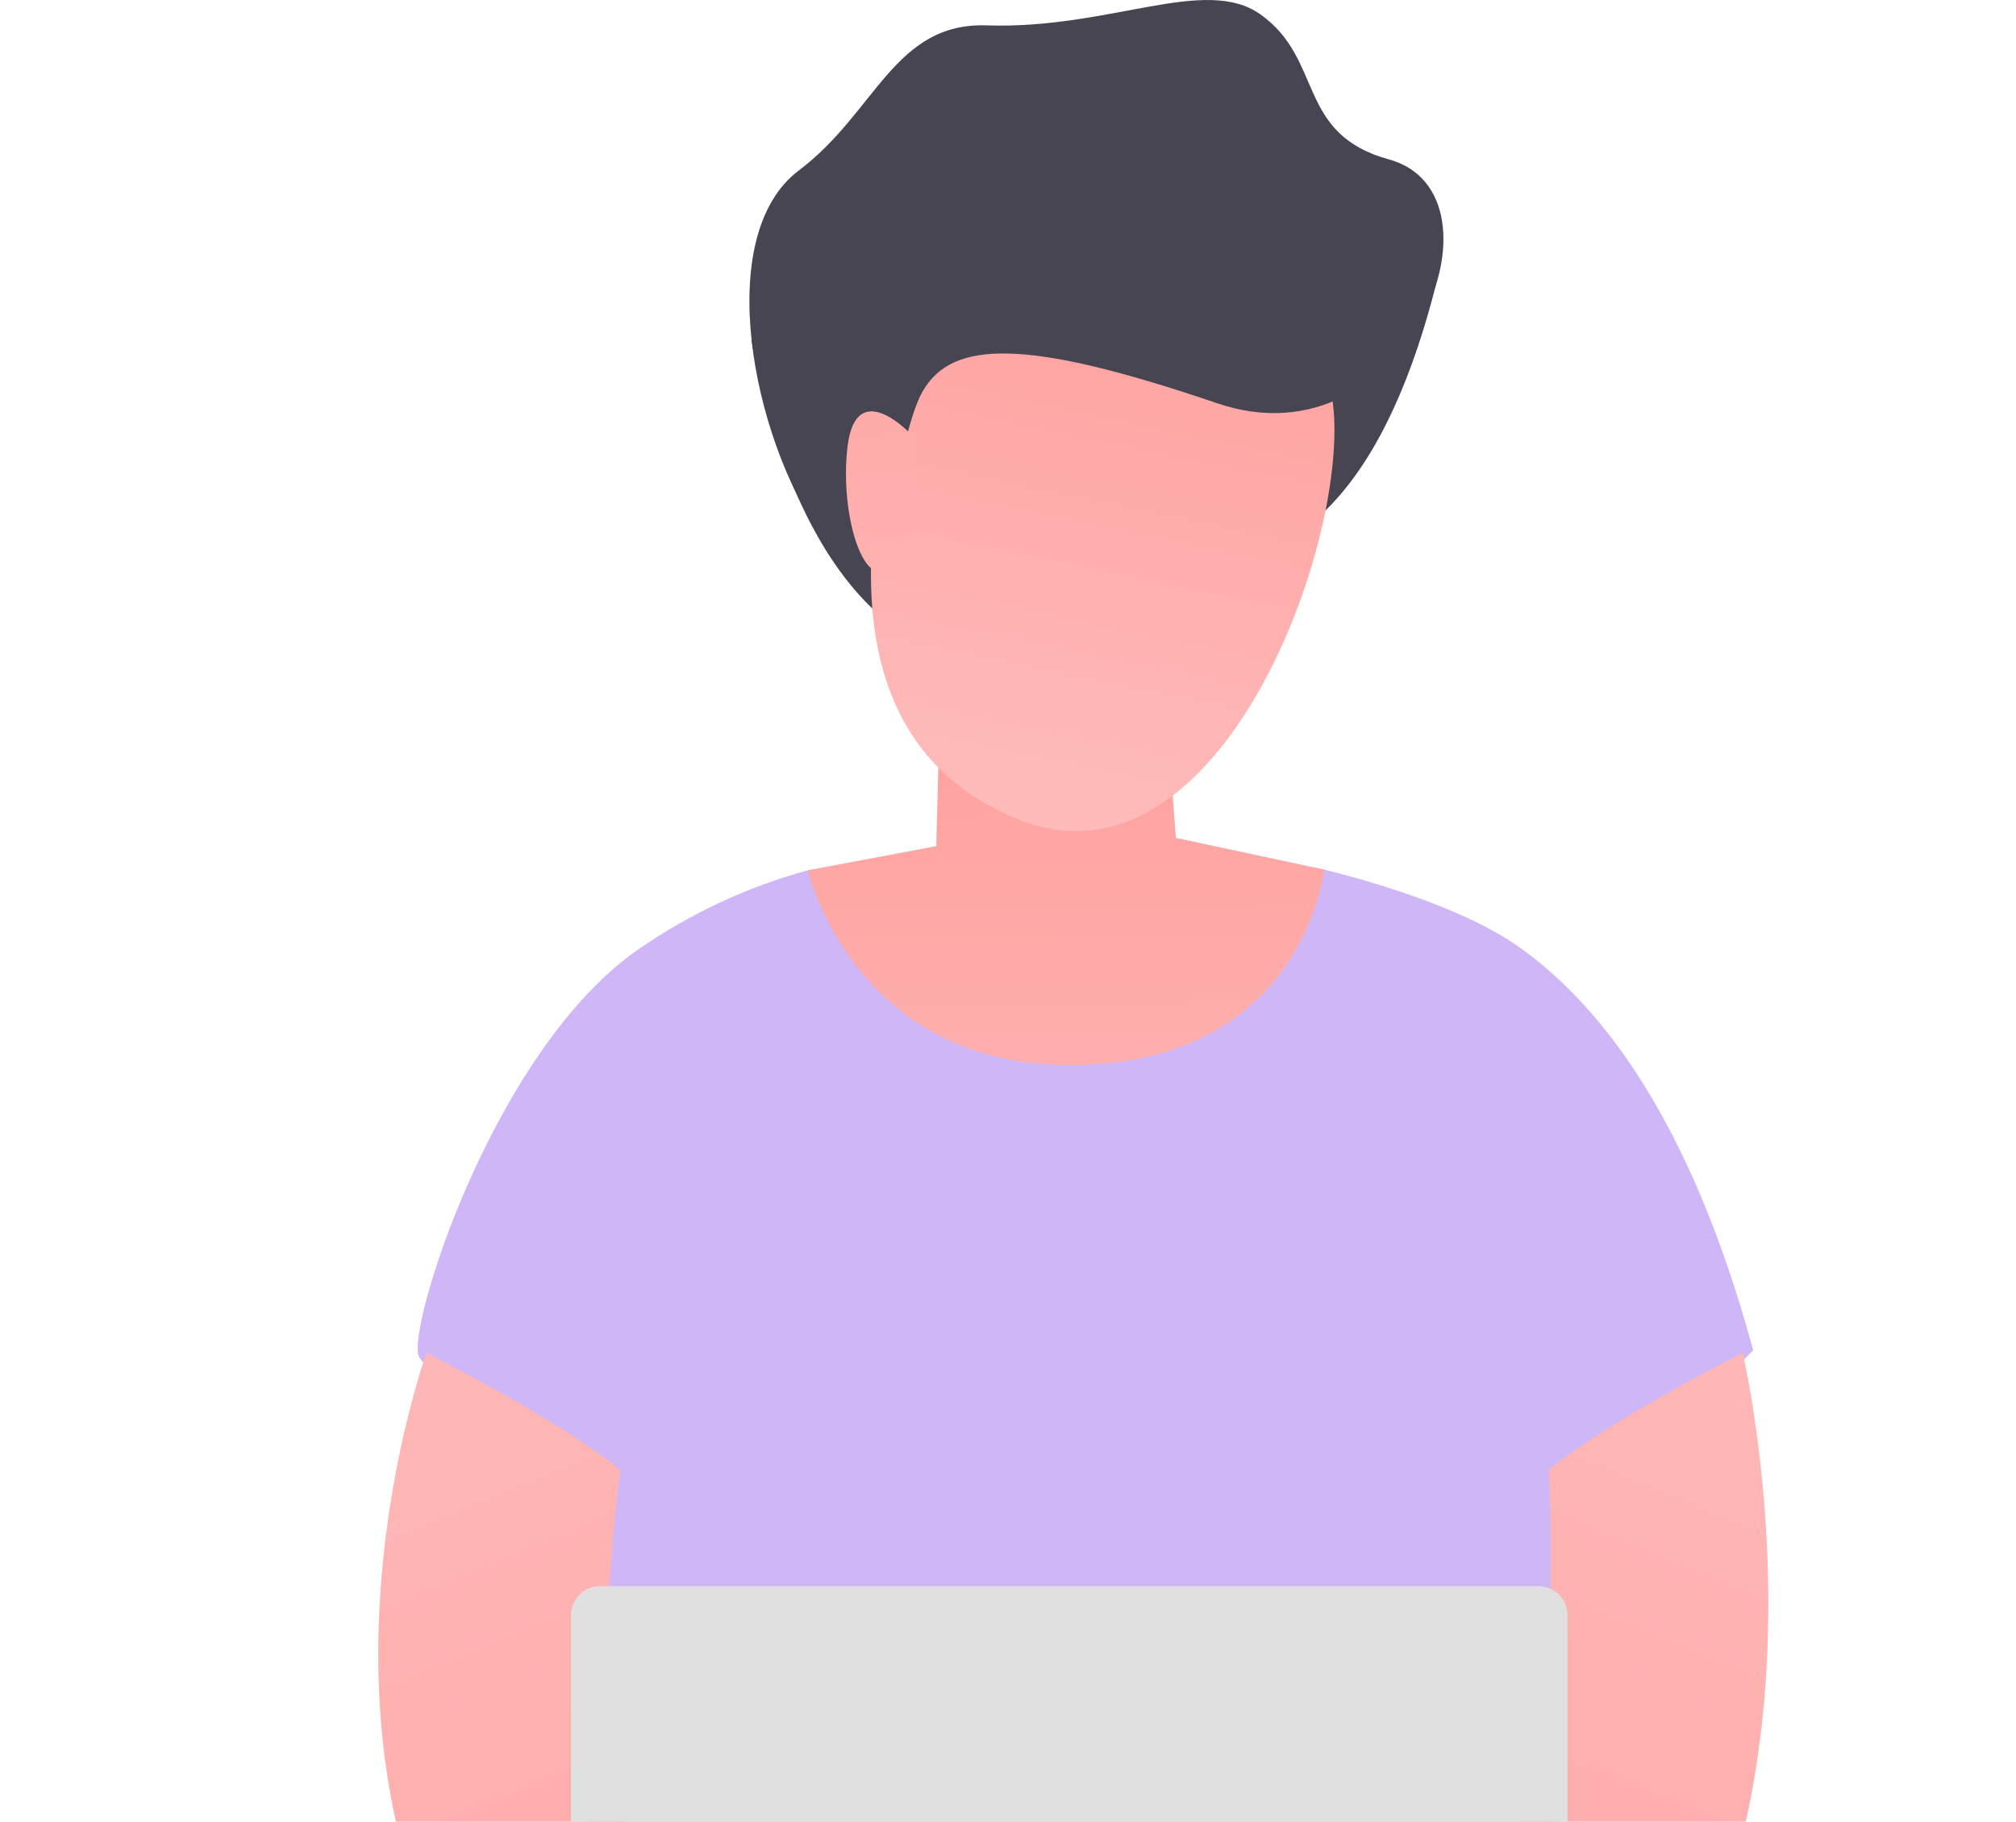 <svg width="104" height="94" viewBox="0 0 104 94" fill="none" xmlns="http://www.w3.org/2000/svg">
<path d="M45.671 12.343C45.564 12.547 38.77 17.547 38.77 17.547C38.77 17.547 40.269 28.28 46.362 32.518C53.06 37.177 62.518 28.68 62.518 28.68C62.518 28.68 70.046 30.468 74.049 14.8C74.966 11.204 69.666 10.901 63.268 11.563C55.017 12.415 45.671 12.343 45.671 12.343Z" fill="#484553"/>
<path d="M32.973 48.958C35.631 47.13 38.567 45.754 41.683 44.906C42.852 44.588 49.17 46.423 53.076 46.334C58.437 46.211 63.892 43.77 68.312 44.872C72.702 45.966 76.294 47.394 78.368 48.869C84.577 53.285 88.223 61.519 90.443 69.675C86.237 73.993 80.944 75.913 80.944 75.913L79.966 115.558L56.523 127.553L29.766 114.119L30.725 75.377C30.725 75.377 22.228 71.421 21.605 69.98C20.98 68.54 25.477 54.112 32.973 48.958Z" fill="#CEB6F7"/>
<path d="M22 69.805C22 69.805 10.614 101.37 36.577 114.345C41.969 113.629 39.894 104.677 39.894 104.677C39.894 104.677 28.612 102.179 32 75.848C28.883 73.281 22 69.805 22 69.805Z" fill="url(#paint0_linear_10720_125785)"/>
<path d="M89.897 69.805C89.897 69.805 97.732 102.756 75.319 114.345C69.927 113.629 72.002 104.677 72.002 104.677C72.002 104.677 81.094 100.199 79.896 75.848C83.014 73.281 89.897 69.805 89.897 69.805Z" fill="url(#paint1_linear_10720_125785)"/>
<path d="M79.375 116.563H30.944C30.127 116.563 29.457 115.894 29.457 115.076V83.336C29.457 82.518 30.127 81.849 30.944 81.849H79.375C80.192 81.849 80.862 82.518 80.862 83.336V115.076C80.863 115.894 80.194 116.563 79.375 116.563Z" fill="#E0E0E0"/>
<path d="M41.684 44.906C41.684 44.906 44.053 55.171 55.553 54.958C67.267 54.746 68.311 44.872 68.311 44.872L60.66 43.235L60.021 34.709L48.51 35.562L48.298 43.662L41.684 44.906Z" fill="url(#paint2_linear_10720_125785)"/>
<path d="M50.127 10.551C50.127 10.551 36.936 36.102 52.583 42.3C63.62 46.672 70.541 25.332 68.477 19.552C65.285 10.615 63.184 11.675 63.184 11.675L50.127 10.551Z" fill="url(#paint3_linear_10720_125785)"/>
<path d="M71.65 8.225C78.165 10.016 72.597 24.149 62.786 20.807C52.975 17.465 49.12 17.514 47.59 20.207C46.062 22.901 45.734 32.468 42.415 27.739C38.779 22.555 36.751 12.149 41.21 8.795C45.195 5.797 46.125 1.149 50.906 1.309C57.25 1.524 62.156 -1.29 65.019 0.74C68.309 3.07 66.855 6.908 71.65 8.225Z" fill="#484553"/>
<path d="M46.987 22.405C46.987 22.405 44.173 19.378 43.724 23.027C43.274 26.676 44.72 31.374 46.412 28.798C48.108 26.222 46.987 22.405 46.987 22.405Z" fill="url(#paint4_linear_10720_125785)"/>
<defs>
<linearGradient id="paint0_linear_10720_125785" x1="16.183" y1="61.318" x2="60.73" y2="168.926" gradientUnits="userSpaceOnUse">
<stop stop-color="#FEBBBA"/>
<stop offset="1" stop-color="#FF928E"/>
</linearGradient>
<linearGradient id="paint1_linear_10720_125785" x1="95.156" y1="61.087" x2="50.608" y2="168.695" gradientUnits="userSpaceOnUse">
<stop stop-color="#FEBBBA"/>
<stop offset="1" stop-color="#FF928E"/>
</linearGradient>
<linearGradient id="paint2_linear_10720_125785" x1="55.289" y1="70.204" x2="54.697" y2="18.633" gradientUnits="userSpaceOnUse">
<stop stop-color="#FEBBBA"/>
<stop offset="1" stop-color="#FF928E"/>
</linearGradient>
<linearGradient id="paint3_linear_10720_125785" x1="53.57" y1="41.576" x2="62.609" y2="-2.42" gradientUnits="userSpaceOnUse">
<stop stop-color="#FEBBBA"/>
<stop offset="1" stop-color="#FF928E"/>
</linearGradient>
<linearGradient id="paint4_linear_10720_125785" x1="47.58" y1="47.42" x2="41.102" y2="-22.663" gradientUnits="userSpaceOnUse">
<stop stop-color="#FEBBBA"/>
<stop offset="1" stop-color="#FF928E"/>
</linearGradient>
</defs>
</svg>
